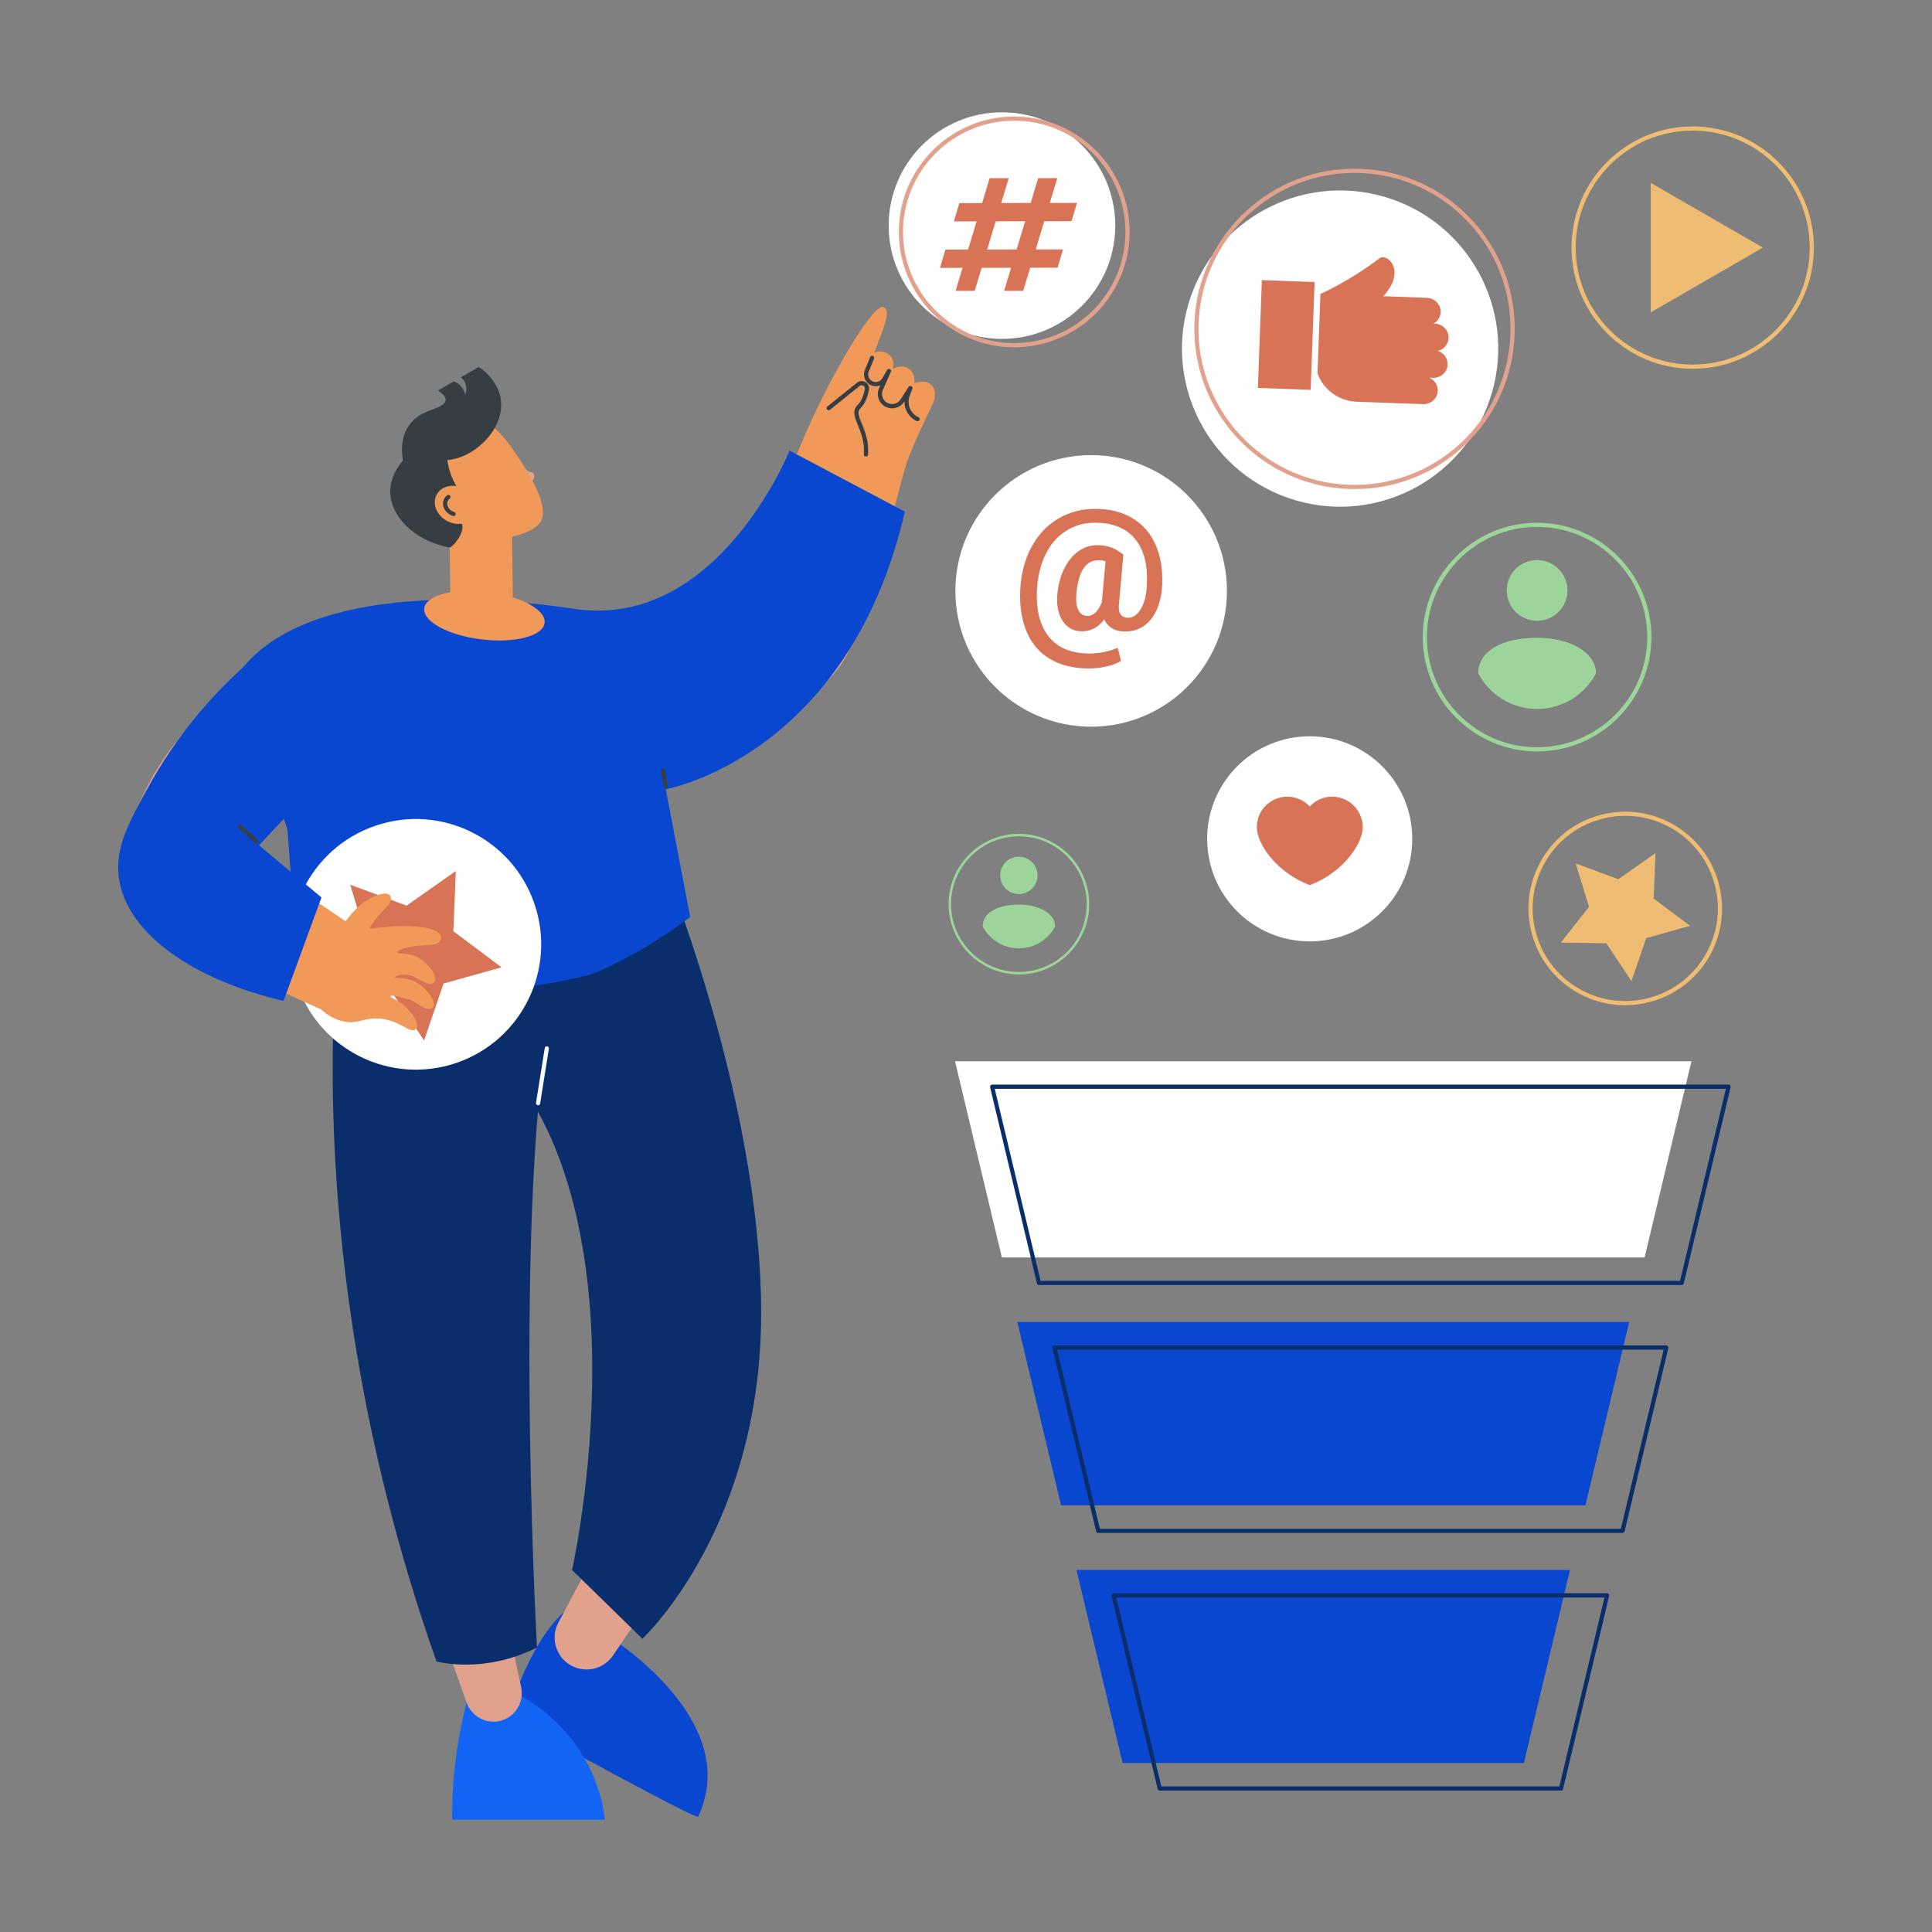 <svg xmlns="http://www.w3.org/2000/svg" id="Layer_1" viewBox="0 0 500 500"><rect x="0" y="0" width="500" height="500" fill="#808080" stroke="none"/><defs><style>.cls-1{fill:#efbc73;}.cls-2{fill:#fff;}.cls-3{fill:#f09959;}.cls-4{fill:#9cd499;}.cls-5{fill:#d87355;}.cls-6{fill:#e2a18d;}.cls-7{fill:#1164f4;}.cls-8{fill:#0a47d1;}.cls-9{fill:#0a2d6b;}.cls-10{fill:#363e44;}</style></defs><g><polygon class="cls-8" points="406.31 406.3 394.38 456.26 290.53 456.26 278.59 406.3 406.31 406.3"></polygon><polygon class="cls-8" points="421.63 342.14 410.31 389.58 274.6 389.58 263.28 342.14 421.63 342.14"></polygon><polygon class="cls-2" points="437.75 274.65 425.62 325.42 259.28 325.42 247.16 274.65 437.75 274.65"></polygon><g><path class="cls-9" d="M403.99,463.4h-103.86c-.25,0-.47-.17-.53-.42l-11.93-49.97c-.04-.16,0-.33,.1-.46,.1-.13,.26-.21,.43-.21h127.72c.17,0,.32,.08,.43,.21,.1,.13,.14,.3,.1,.46l-11.93,49.97c-.06,.24-.28,.42-.53,.42Zm-103.43-1.08h103l11.67-48.88h-126.35l11.67,48.88Z"></path><path class="cls-9" d="M419.91,396.72h-135.7c-.25,0-.47-.17-.53-.42l-11.33-47.44c-.04-.16,0-.33,.1-.46,.1-.13,.26-.21,.43-.21h158.36c.17,0,.32,.08,.43,.21,.1,.13,.14,.3,.1,.46l-11.33,47.44c-.06,.24-.28,.42-.53,.42Zm-135.28-1.08h134.85l11.07-46.35h-156.98l11.07,46.35Z"></path><path class="cls-9" d="M435.23,332.56h-166.34c-.25,0-.47-.17-.53-.42l-12.12-50.77c-.04-.16,0-.33,.1-.46,.1-.13,.26-.21,.42-.21h190.59c.17,0,.32,.08,.43,.21,.1,.13,.14,.3,.1,.46l-12.12,50.77c-.06,.24-.28,.42-.53,.42Zm-165.92-1.08h165.49l11.86-49.69h-189.22l11.86,49.69Z"></path></g></g><g><g><path class="cls-4" d="M397.8,194.47c-16.32,0-29.59-13.27-29.59-29.59s13.27-29.59,29.59-29.59,29.59,13.27,29.59,29.59-13.27,29.59-29.59,29.59Zm0-58.1c-15.72,0-28.51,12.79-28.51,28.51s12.79,28.51,28.51,28.51,28.51-12.79,28.51-28.51-12.79-28.51-28.51-28.51Z"></path><path class="cls-4" d="M397.8,165.06c-9.24,0-15.24,3.54-15.24,9.21,2.88,5.47,8.62,9.21,15.24,9.21s12.35-3.73,15.24-9.21c0-5.37-6.59-9.21-15.24-9.21Z"></path><circle class="cls-4" cx="397.8" cy="152.8" r="7.86"></circle></g><g><path class="cls-4" d="M263.69,252.19c-10.03,0-18.2-8.16-18.2-18.2s8.16-18.2,18.2-18.2,18.2,8.16,18.2,18.2-8.16,18.2-18.2,18.2Zm0-35.75c-9.68,0-17.55,7.87-17.55,17.55s7.87,17.55,17.55,17.55,17.55-7.87,17.55-17.55-7.87-17.55-17.55-17.55Z"></path><path class="cls-4" d="M263.69,234.11c-5.68,0-9.37,2.18-9.37,5.66,1.77,3.37,5.3,5.66,9.37,5.66s7.6-2.3,9.37-5.66c0-3.31-4.06-5.66-9.37-5.66Z"></path><circle class="cls-4" cx="263.69" cy="226.56" r="4.83" transform="translate(-17.39 431.14) rotate(-76.72)"></circle></g><g><path class="cls-1" d="M438.07,95.44c-17.29,0-31.36-14.07-31.36-31.36s14.07-31.36,31.36-31.36,31.36,14.07,31.36,31.36-14.07,31.36-31.36,31.36Zm0-61.64c-16.7,0-30.28,13.58-30.28,30.28s13.58,30.28,30.28,30.28,30.28-13.58,30.28-30.28-13.58-30.28-30.28-30.28Z"></path><polygon class="cls-1" points="456.23 64.08 427.21 47.33 427.21 80.84 456.23 64.08"></polygon></g><g><circle class="cls-2" cx="338.95" cy="217.09" r="26.54"></circle><path class="cls-5" d="M325.61,211.73c1-3.22,4-5.55,7.55-5.55h0c2.29,0,4.35,.98,5.8,2.54,1.44-1.56,3.5-2.54,5.8-2.54h0c3.55,0,6.55,2.34,7.55,5.55,.23,.74,.36,1.53,.36,2.35,0,4.36-5.16,11.77-13.7,15-8.54-3.23-13.7-10.63-13.7-15,0-.82,.12-1.61,.36-2.35Z"></path></g><g><path class="cls-1" d="M420.58,260.16c-4.05,0-8.16-.98-11.96-3.06-5.87-3.2-10.15-8.5-12.03-14.92-1.89-6.42-1.16-13.19,2.04-19.06,3.2-5.87,8.5-10.15,14.92-12.03,6.42-1.89,13.19-1.16,19.06,2.04,5.87,3.2,10.15,8.5,12.03,14.92,1.89,6.42,1.16,13.19-2.04,19.06-4.54,8.32-13.15,13.04-22.03,13.04Zm.08-49.02c-2.27,0-4.55,.33-6.79,.98-6.14,1.8-11.21,5.89-14.28,11.51-3.07,5.62-3.76,12.1-1.96,18.24,1.8,6.14,5.89,11.21,11.51,14.28,11.6,6.33,26.18,2.04,32.51-9.56,3.07-5.62,3.76-12.1,1.96-18.24-1.8-6.14-5.89-11.21-11.51-14.28-3.57-1.95-7.49-2.94-11.45-2.94Z"></path><polygon class="cls-1" points="437.38 239.61 427.96 232.54 428.45 220.78 418.82 227.55 407.78 223.45 411.24 234.71 403.94 243.94 415.71 244.12 422.23 253.92 426.04 242.78 437.38 239.61"></polygon></g><g><circle class="cls-2" cx="282.39" cy="152.93" r="35.14"></circle><path class="cls-5" d="M300.79,151.13c-.16,3.77-1.09,6.77-2.8,8.99-1.7,2.22-3.99,3.33-6.86,3.33-1.27,0-2.36-.27-3.28-.82-.92-.55-1.62-1.33-2.09-2.34-1.47,2.06-3.4,3.09-5.77,3.09-2.15,0-3.82-.91-5-2.72-1.18-1.81-1.62-4.21-1.33-7.18,.27-2.43,.88-4.59,1.85-6.49,.96-1.89,2.18-3.35,3.66-4.37,1.47-1.02,3.07-1.53,4.77-1.53,2.11,0,3.91,.49,5.39,1.46l1.39,.95-1.13,12.78c-.15,1.16-.02,2.06,.39,2.67,.4,.62,1.05,.93,1.93,.93,1.36,0,2.49-.79,3.4-2.38,.91-1.58,1.41-3.66,1.5-6.22,.25-5.14-.78-9.1-3.11-11.86-2.32-2.76-5.76-4.14-10.31-4.14-2.84,0-5.38,.72-7.6,2.17-2.23,1.44-3.98,3.5-5.26,6.16-1.28,2.66-2,5.71-2.17,9.14-.24,5.22,.81,9.25,3.14,12.1,2.33,2.85,5.81,4.28,10.46,4.28,1.22,0,2.51-.14,3.85-.41,1.34-.27,2.5-.64,3.47-1.09l.84,3.4c-.9,.59-2.11,1.06-3.64,1.43-1.53,.36-3.06,.54-4.61,.54-3.89,0-7.21-.78-9.95-2.35-2.74-1.57-4.79-3.88-6.13-6.94-1.35-3.06-1.93-6.71-1.76-10.95,.18-4.07,1.11-7.71,2.79-10.94,1.68-3.23,3.97-5.72,6.86-7.48,2.9-1.76,6.16-2.64,9.8-2.64s6.88,.79,9.55,2.38c2.67,1.58,4.66,3.85,5.99,6.8,1.33,2.95,1.91,6.37,1.75,10.28Zm-22.22,2.34c-.16,1.95,0,3.42,.51,4.43,.5,1.01,1.31,1.51,2.43,1.51,.72,0,1.41-.32,2.06-.95,.65-.63,1.19-1.55,1.61-2.74l.93-10.46c-.57-.19-1.16-.29-1.77-.29-1.69,0-3.01,.72-3.95,2.17-.94,1.44-1.54,3.55-1.82,6.32Z"></path></g><g><circle class="cls-2" cx="259.31" cy="58.38" r="29.32"></circle><path class="cls-6" d="M262.48,89.88c-16.46,0-29.86-13.4-29.86-29.86s13.4-29.86,29.86-29.86,29.86,13.39,29.86,29.86-13.39,29.86-29.86,29.86Zm0-58.64c-15.87,0-28.78,12.91-28.78,28.78s12.91,28.78,28.78,28.78,28.78-12.91,28.78-28.78-12.91-28.78-28.78-28.78Z"></path><g><polygon class="cls-5" points="252.25 75.26 247.31 75.26 256.12 46.11 261.06 46.11 252.25 75.26"></polygon><polygon class="cls-5" points="277.31 57.24 278.73 52.51 248.28 52.57 246.87 57.3 277.31 57.24"></polygon><polygon class="cls-5" points="264.81 75.26 259.87 75.26 268.68 46.11 273.62 46.11 264.81 75.26"></polygon><polygon class="cls-5" points="273.7 69.28 275.12 64.54 244.67 64.6 243.26 69.33 273.7 69.28"></polygon></g></g><g><circle class="cls-2" cx="346.79" cy="90.2" r="40.92" transform="translate(163.18 397.91) rotate(-73.75)"></circle><path class="cls-6" d="M350.58,126.57c-.52,0-1.04,0-1.56-.03-22.84-.84-40.74-20.11-39.9-42.95,.84-22.84,20.11-40.74,42.95-39.9,11.07,.41,21.31,5.1,28.85,13.21,7.54,8.11,11.46,18.68,11.06,29.74-.41,11.07-5.1,21.31-13.21,28.85-7.73,7.18-17.68,11.08-28.18,11.08Zm-40.93-42.96l.54,.02c-.82,22.25,16.61,41.01,38.86,41.83,10.78,.39,21.06-3.43,28.97-10.77,7.9-7.34,12.47-17.32,12.87-28.09,.4-10.78-3.43-21.06-10.77-28.96-7.34-7.9-17.32-12.47-28.09-12.87-22.26-.81-41.01,16.61-41.83,38.86l-.54-.02Z"></path><g><path class="cls-5" d="M372.07,90.81c1.58,.46,2.7,1.97,2.56,3.7-.15,1.92-1.86,3.34-3.78,3.27l-.98-.04c1.39,.57,2.34,1.99,2.21,3.59-.16,1.91-1.87,3.33-3.79,3.26l-17.23-.63c-4.52-.17-8.5-3.04-10.09-7.28h0v-.22s.76-20.4,.76-20.4h0s0,0,0,0c0,0,7.51-3.26,15.29-9.24,1.56-1.2,5.6,1.83,3.07,6.91-.46,.92-1.21,1.93-2.06,2.93l11.28,.42c1.96,.07,3.61,1.74,3.53,3.7-.05,1.29-.79,2.4-1.85,2.98h.37c1.92,.08,3.52,1.63,3.53,3.55,0,1.74-1.22,3.16-2.83,3.5Z"></path><rect class="cls-5" x="326.05" y="72.73" width="13.66" height="27.92" transform="translate(3.42 -12.19) rotate(2.11)"></rect></g></g></g><g><g><g><path class="cls-8" d="M146.83,416.5s-8.64,5.6-15.41,27.68c32.53,17.88,48.96,26.53,49.29,25.95,0-.01,0-.02,0-.04,1.32-2.82,1.97-5.45,2.25-7.8,2.48-21.43-24.85-38.55-27.12-39.94-3-1.95-6-3.9-9-5.86Z"></path><path class="cls-6" d="M154.72,400.78l-10.21,19.13c-2.17,4.07-.59,9.12,3.5,11.23h0c3.72,1.92,8.29,.76,10.64-2.71l9.31-13.75-13.24-13.9Z"></path></g><path class="cls-9" d="M166.25,210.17s29.5,65.76,30.71,126.47c1.16,57.98-30.71,87.46-30.71,87.46l-18.2-17.79s21.49-95.4-22.7-136.76l-5.9-53.63,46.8-5.74Z"></path><path class="cls-7" d="M121.63,437.31s-4.93,15.87-4.59,33.62h39.49s-1.24-22.19-24.63-33.62h-10.27Z"></path><path class="cls-6" d="M114.14,421.91c.25,.65,4.35,12.29,6.59,18.66,1.32,3.74,5.34,5.85,9.13,4.68,.06-.02,.12-.04,.18-.06,3.57-1.17,5.61-4.93,4.82-8.6l-4.11-19.17-16.61,4.49Z"></path><path class="cls-9" d="M112.96,429.97s12.12,3.42,26.01-3.61c0,0-7.08-126.45,5.66-174.77l-4.41-33.2-50.66,8.54s-16.77,89.45,23.4,203.04Z"></path><path class="cls-2" d="M139.26,286.03s-.06,0-.09,0c-.3-.05-.5-.32-.45-.62l2.26-14.18c.05-.3,.33-.5,.62-.45,.3,.05,.5,.32,.45,.62l-2.26,14.18c-.04,.27-.27,.46-.53,.46Z"></path></g><g><g><path class="cls-6" d="M168.23,204.25c15.11-7.72,60.07-27.32,51.63-46.11-6.98-15.54-49.92,5.49-65.42,12.18,4.6,11.31,9.2,22.62,13.79,33.93Z"></path><g><path class="cls-3" d="M187.98,165.32s15.04-40.82,20.88-54c6.14-13.84,17.22-33.39,19.93-31.8,1.55,.9,.59,3.88-2.51,11.67,.55-.24,2.39-.54,3.69,.53,1.92,1.59,1.06,3.49,1.07,3.69,.18-.1,2.29-1.07,3.75-.23,1.65,.95,2.02,2.52,1.85,4.01,.45-.22,2.54-.85,3.9,.03,1.77,1.15,1.68,3.48,.95,5.07-1.34,2.91-5.2,10.76-6.71,15.17-2.98,8.68-9.4,40.93-17.02,52.35-7.14-9.49-29.78-6.48-29.78-6.48Z"></path><path class="cls-10" d="M224.09,118.15s-.03,0-.04,0c-.3-.02-.52-.29-.5-.58,.26-3.19-.74-5.62-1.53-7.56-.83-2.03-1.55-3.79-.06-5.19,.86-.81,1.5-2.24,1.85-4.14,.1-.52-.28-.79-.39-.86-.24-.15-.63-.21-.96,.07l-7.67,6.17c-.23,.19-.57,.15-.76-.08-.19-.23-.15-.57,.08-.76l7.67-6.17c.63-.51,1.5-.57,2.2-.15,.69,.41,1.05,1.19,.9,1.99-.4,2.16-1.13,3.75-2.17,4.73-.91,.86-.54,1.9,.32,4,.8,1.95,1.89,4.61,1.61,8.06-.02,.28-.26,.5-.54,.5Z"></path><path class="cls-10" d="M237.47,109.02c-.08,0-.15-.02-.22-.05-2.04-.93-3.24-3-3.18-5.13l-.09,.14c-.96,1.5-2.86,2.09-4.51,1.42-.93-.38-1.64-1.1-2.02-2.04-.37-.93-.36-1.95,.05-2.87l.34-.78c-.83,.35-1.82,.34-2.66-.13-1.36-.75-1.95-2.4-1.35-3.84l1.37-3.33c.11-.28,.43-.41,.71-.3,.28,.11,.41,.43,.29,.71l-1.37,3.33c-.38,.93,0,2,.87,2.48,.93,.51,2.13,.18,2.66-.75l1.24-2.15c.14-.25,.46-.34,.71-.21,.26,.13,.37,.44,.25,.7l-2.08,4.7c-.29,.65-.3,1.37-.03,2.02,.26,.66,.77,1.17,1.43,1.44,1.16,.48,2.5,.06,3.18-1l2.09-3.25c.15-.23,.45-.32,.7-.19,.25,.12,.36,.42,.26,.67l-.69,1.84c-.8,2.14,.19,4.57,2.28,5.52,.27,.12,.39,.45,.27,.72-.09,.2-.29,.32-.49,.32Z"></path></g></g><path class="cls-8" d="M74.37,214.69l-12.9-40.14c16.44-23.08,62.39-20.68,87.25-16.98,36.97,5.51,55.62-40.95,55.62-40.95l29.84,15.79c-14.68,63.49-61.88,71.84-61.88,71.84l6.32,33.06c-4.99,3.87-14.48,10.19-24.62,14.46,0,0-16.82,6.32-73.59,7.42l-3.95-16.87-2.08-27.64Z"></path><g><circle class="cls-2" cx="107.61" cy="244.4" r="32.43" transform="translate(-73.18 47.87) rotate(-18.85)"></circle><polygon class="cls-5" points="129.79 250.34 117.33 240.99 117.97 225.42 105.23 234.38 90.62 228.96 95.21 243.85 85.54 256.07 101.12 256.31 109.75 269.28 114.79 254.54 129.79 250.34"></polygon></g><path class="cls-6" d="M33.79,226.11c4.46,1.73,6.63-.25,11.27,.89,4.47,1.1,9,1.99,13.57,2.62,4.84-14.88,16.55-23.83,16.55-23.83l-18.01-25.2s-19.87,13.46-25.74,41.8c-.02,.12,2.39,3.59,2.36,3.71Z"></path><path class="cls-3" d="M31.65,220.9c-4.26,15.97,39.89,35.18,51.37,40.28,1.31,1.19,3.46,2.77,6.36,3.25,3.3,.54,4.42-.88,7.99-.85,6.03,.05,8.81,4.29,10.27,2.73,1-1.07-.51-3.62-2.49-5.58-2.04-2.01-4.2-2.46-4.07-2.91,.14-.5,2.28,.24,5.03,.92,1.28,.31,4.25,3.33,5.83,2.07,1.26-1.01-1.04-4.91-4.55-6.75-2.48-1.3-5.13-.69-5.14-1.21,0-.38,1.58-.71,3.03-.58,2.39,.21,5.47,3.27,6.91,2.08,1.41-1.17-.67-4.54-3.79-6.44-2.63-1.6-5.55-.78-5.57-1.42-.01-.45,1.22-1.08,4.08-1.59,2.39-.43,7.31,.29,7.24-2.28-.06-2.16-5.21-3.03-10.1-2.96-3.24,.05-6.52,.48-8.42,.65,.51-.88,1.34-2.2,2.59-3.62,2.22-2.54,3.35-3.16,2.86-4.6-.51-1.49-3.12-.81-5.78,.7-3.18,1.8-4.73,4.35-5.88,5.61-5.53-3.64-30.24-20.81-35.77-24.45-8.07-4-19.68-1.64-21.98,6.96Z"></path><path class="cls-8" d="M83.19,232.27c-3.27,8.92-6.54,17.84-9.81,26.76-23.35-5.43-40.83-17.51-42.65-32.08-.95-7.61,2.59-14.17,7.93-23.79,9.35-16.83,20.95-27.95,28.98-34.51,9.91,6.23,19.82,12.47,29.73,18.7-6.76,6.7-13.56,13.64-20.39,20.83-3.37,3.55-6.69,7.08-9.94,10.6,5.38,4.49,10.77,8.99,16.15,13.48Z"></path><path class="cls-10" d="M66.27,218.25c-.13,0-.26-.05-.37-.14l-4.23-3.87c-.22-.2-.24-.54-.03-.76,.2-.22,.54-.24,.76-.03l4.23,3.87c.22,.2,.24,.54,.03,.76-.11,.12-.25,.18-.4,.18Z"></path><path class="cls-10" d="M172.3,204.07c-.26,0-.49-.19-.53-.45l-.71-4.06c-.05-.29,.15-.58,.44-.63,.3-.05,.57,.15,.63,.44l.71,4.06c.05,.3-.15,.58-.44,.63-.03,0-.06,0-.09,0Z"></path></g><g><path class="cls-3" d="M124.32,129.02h0c-4.47,.06-8.05,3.72-7.99,8.19l.21,16.96c.06,4.47,3.72,8.05,8.19,7.99h0c4.47-.06,8.05-3.72,7.99-8.19l-.21-16.96c-.06-4.47-3.72-8.05-8.19-7.99Z"></path><g><path class="cls-3" d="M111.09,112.07c.52-.48,5.6-5.05,11.68-3.83,4.52,.91,7.51,4.22,11.67,10.54,4.9,7.44,6.8,12.57,5.82,15.51-1.54,4.65-14.93,7.06-23.26,3.65-6.01-2.46-10.08-8.43-10.68-14.95-.59-6.5,4.42-10.61,4.75-10.92Z"></path><path class="cls-6" d="M135.23,120.66c.24,.36,.65,.85,1.28,1.2,.77,.41,1.31,.31,1.6,.71,.2,.27,.3,.8-.23,1.92l-2.65-3.83Z"></path><path class="cls-10" d="M123.85,95.01c-1.13,.65-3.45,1.99-4.58,2.64,.53,.43,.95,.99,1.18,1.63,.48,1.31,.06,2.49-.07,2.83-.08-.39-.38-1.56-1.45-2.52-.5-.45-1.02-.72-1.48-.89-1.37,.79-2.73,1.57-4.09,2.36,.96,.68,2.23,1.7,1.95,2.66-.56,1.9-4.44,2.17-7.06,4-2.11,1.48-5.14,4.82-3.95,11.43-1.37,1.6-3.34,4.48-3.32,8.11,.05,6.34,6.18,12.7,15.34,14.43,.99,.02,5.33-5.48,2.34-6.99-1.15-2.46-2.3-4.92-3.46-7.37,1.82,1.64,3.63,3.28,5.45,4.92,.66-.45,1.32-.9,1.98-1.35-1.56-1.24-4.16-3.67-5.74-7.57-.63-1.56-.96-3.02-1.13-4.24,1.32-.15,3.3-.53,5.38-1.66,4.97-2.68,9.55-8.42,8.38-14.61-.74-3.91-4.21-7.14-5.68-7.82Z"></path><g><path class="cls-3" d="M120.13,126.44c2.75,1.42,4.01,4.46,2.81,6.79-1.2,2.33-4.41,3.06-7.16,1.64-2.75-1.42-4.01-4.46-2.81-6.79,1.2-2.33,4.41-3.06,7.16-1.64Z"></path><path class="cls-10" d="M117.38,133.56c-.05,0-.11,0-.16-.02-.21-.07-.42-.15-.62-.26-1.66-.86-2.4-2.73-1.66-4.18,.19-.36,.45-.67,.79-.92,.24-.18,.58-.12,.76,.12s.12,.58-.12,.76c-.2,.15-.36,.33-.47,.54-.47,.92,.06,2.13,1.19,2.72,.15,.08,.3,.14,.45,.19,.28,.09,.44,.39,.35,.68-.07,.23-.29,.38-.52,.38Z"></path></g></g><ellipse class="cls-3" cx="125.37" cy="159.32" rx="6.19" ry="15.69" transform="translate(-47.88 264.62) rotate(-83.09)"></ellipse></g></g></svg>